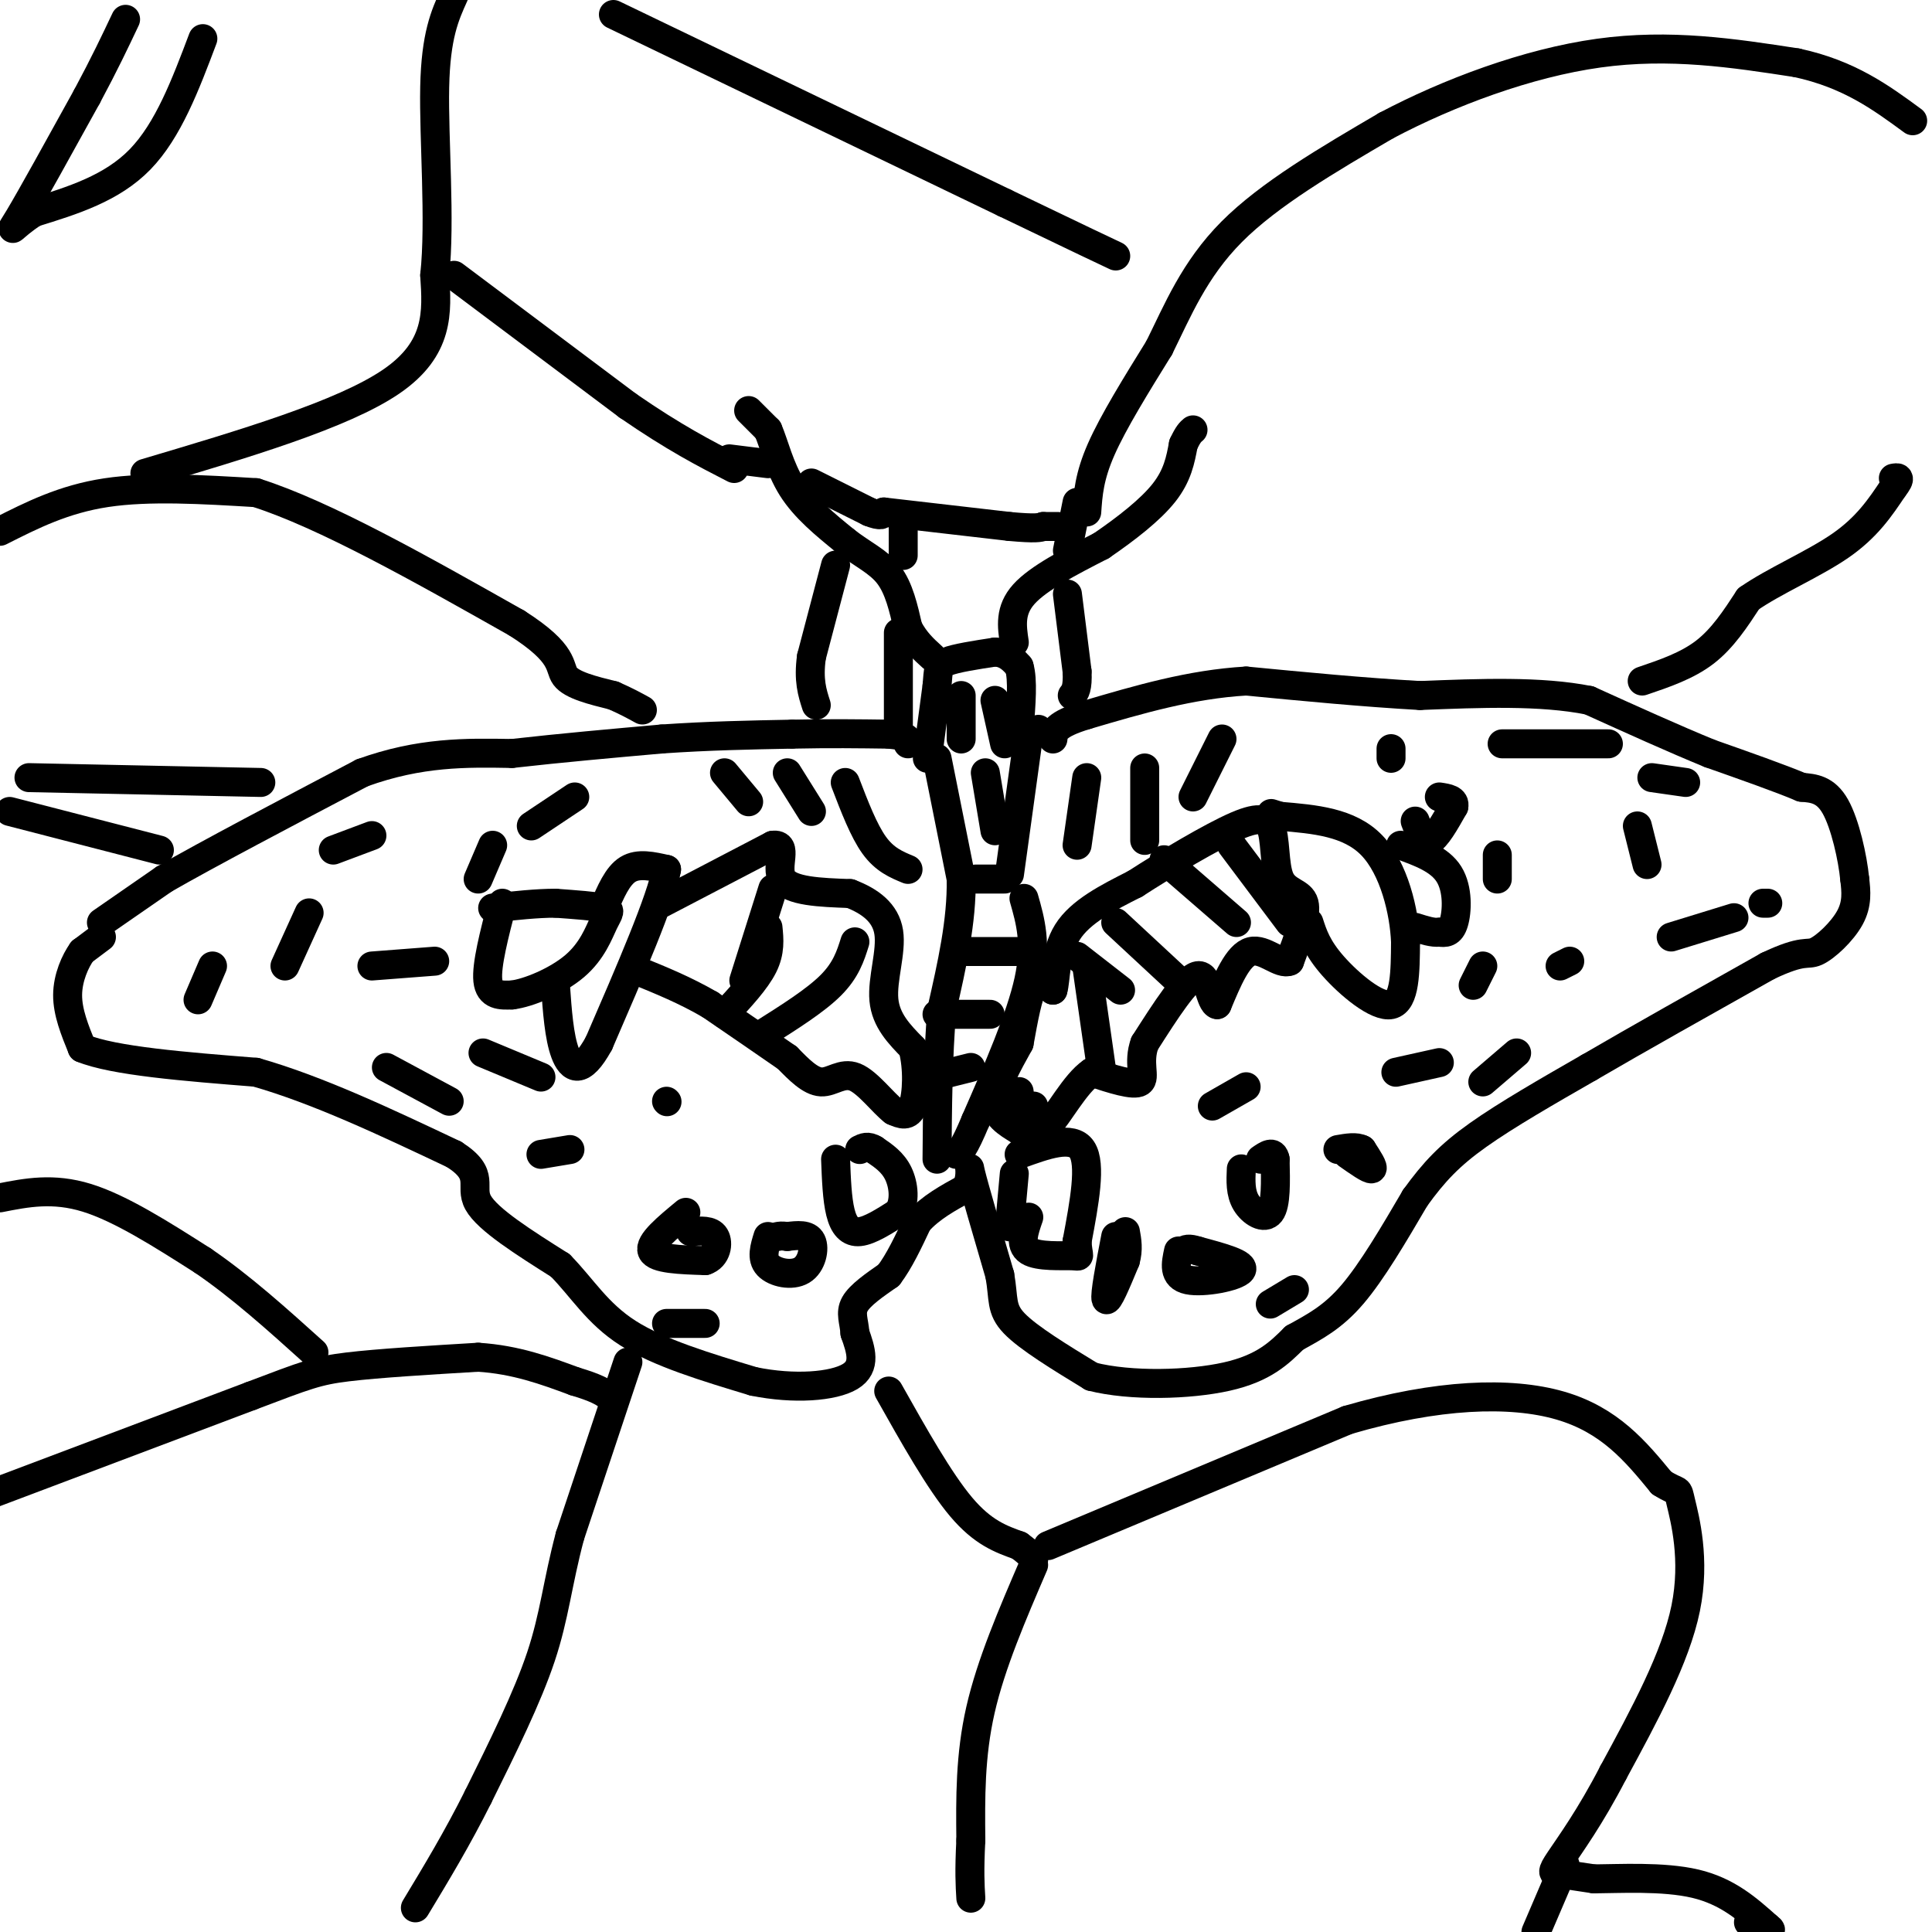 <svg viewBox='0 0 400 400' version='1.1' xmlns='http://www.w3.org/2000/svg' xmlns:xlink='http://www.w3.org/1999/xlink'><g fill='none' stroke='#000000' stroke-width='6' stroke-linecap='round' stroke-linejoin='round'><path d='M21,194c0.000,0.000 -4.000,3.000 -4,3'/><path d='M17,197c-1.422,1.978 -2.978,5.422 -3,9c-0.022,3.578 1.489,7.289 3,11'/><path d='M17,217c6.500,2.667 21.250,3.833 36,5'/><path d='M53,222c12.833,3.667 26.917,10.333 41,17'/><path d='M94,239c6.733,4.289 3.067,6.511 5,10c1.933,3.489 9.467,8.244 17,13'/><path d='M116,262c4.600,4.689 7.600,9.911 14,14c6.400,4.089 16.200,7.044 26,10'/><path d='M156,286c8.444,1.733 16.556,1.067 20,-1c3.444,-2.067 2.222,-5.533 1,-9'/><path d='M177,276c-0.156,-2.467 -1.044,-4.133 0,-6c1.044,-1.867 4.022,-3.933 7,-6'/><path d='M184,264c2.167,-2.833 4.083,-6.917 6,-11'/><path d='M190,253c2.667,-3.000 6.333,-5.000 10,-7'/><path d='M200,246c1.511,-2.689 0.289,-5.911 1,-3c0.711,2.911 3.356,11.956 6,21'/><path d='M207,264c0.889,5.000 0.111,7.000 3,10c2.889,3.000 9.444,7.000 16,11'/><path d='M226,285c8.089,2.067 20.311,1.733 28,0c7.689,-1.733 10.844,-4.867 14,-8'/><path d='M268,277c4.267,-2.356 7.933,-4.244 12,-9c4.067,-4.756 8.533,-12.378 13,-20'/><path d='M293,248c3.889,-5.378 7.111,-8.822 13,-13c5.889,-4.178 14.444,-9.089 23,-14'/><path d='M329,221c10.000,-5.833 23.500,-13.417 37,-21'/><path d='M366,200c7.583,-3.607 8.042,-2.125 10,-3c1.958,-0.875 5.417,-4.107 7,-7c1.583,-2.893 1.292,-5.446 1,-8'/><path d='M384,182c-0.422,-4.400 -1.978,-11.400 -4,-15c-2.022,-3.600 -4.511,-3.800 -7,-4'/><path d='M373,163c-4.333,-1.833 -11.667,-4.417 -19,-7'/><path d='M354,156c-7.333,-3.000 -16.167,-7.000 -25,-11'/><path d='M329,145c-10.000,-2.000 -22.500,-1.500 -35,-1'/><path d='M294,144c-11.833,-0.667 -23.917,-1.833 -36,-3'/><path d='M258,141c-11.500,0.667 -22.250,3.833 -33,7'/><path d='M225,148c-6.667,2.000 -6.833,3.500 -7,5'/><path d='M192,157c0.000,0.000 2.000,-15.000 2,-15'/><path d='M194,142c0.311,-3.356 0.089,-4.244 2,-5c1.911,-0.756 5.956,-1.378 10,-2'/><path d='M206,135c2.500,0.167 3.750,1.583 5,3'/><path d='M211,138c0.833,2.667 0.417,7.833 0,13'/><path d='M211,151c0.667,2.167 2.333,1.083 4,0'/><path d='M210,133c-0.500,-3.333 -1.000,-6.667 2,-10c3.000,-3.333 9.500,-6.667 16,-10'/><path d='M228,113c5.200,-3.556 10.200,-7.444 13,-11c2.800,-3.556 3.400,-6.778 4,-10'/><path d='M245,92c1.000,-2.167 1.500,-2.583 2,-3'/><path d='M155,85c0.000,0.000 4.000,4.000 4,4'/><path d='M159,89c1.244,2.800 2.356,7.800 5,12c2.644,4.200 6.822,7.600 11,11'/><path d='M175,112c3.533,2.778 6.867,4.222 9,7c2.133,2.778 3.067,6.889 4,11'/><path d='M188,130c1.500,2.833 3.250,4.417 5,6'/><path d='M21,191c0.000,0.000 13.000,-9.000 13,-9'/><path d='M34,182c9.000,-5.167 25.000,-13.583 41,-22'/><path d='M75,160c12.000,-4.333 21.500,-4.167 31,-4'/><path d='M106,156c10.333,-1.167 20.667,-2.083 31,-3'/><path d='M137,153c9.667,-0.667 18.333,-0.833 27,-1'/><path d='M164,152c7.833,-0.167 13.917,-0.083 20,0'/><path d='M184,152c4.000,0.333 4.000,1.167 4,2'/><path d='M0,248c5.500,-1.083 11.000,-2.167 18,0c7.000,2.167 15.500,7.583 24,13'/><path d='M42,261c7.833,5.333 15.417,12.167 23,19'/><path d='M-1,309c0.000,0.000 53.000,-20.000 53,-20'/><path d='M52,289c11.489,-4.356 13.711,-5.244 20,-6c6.289,-0.756 16.644,-1.378 27,-2'/><path d='M99,281c7.833,0.500 13.917,2.750 20,5'/><path d='M119,286c4.500,1.333 5.750,2.167 7,3'/><path d='M130,282c0.000,0.000 -12.000,36.000 -12,36'/><path d='M118,318c-2.622,9.867 -3.178,16.533 -6,25c-2.822,8.467 -7.911,18.733 -13,29'/><path d='M99,372c-4.333,8.667 -8.667,15.833 -13,23'/><path d='M184,288c5.250,9.333 10.500,18.667 15,24c4.500,5.333 8.250,6.667 12,8'/><path d='M211,320c2.500,1.833 2.750,2.417 3,3'/><path d='M214,324c-4.417,10.250 -8.833,20.500 -11,30c-2.167,9.500 -2.083,18.250 -2,27'/><path d='M201,381c-0.333,6.500 -0.167,9.250 0,12'/><path d='M217,320c0.000,0.000 62.000,-26.000 62,-26'/><path d='M279,294c18.489,-5.422 33.711,-5.978 44,-3c10.289,2.978 15.644,9.489 21,16'/><path d='M344,307c3.917,2.476 3.208,0.667 4,4c0.792,3.333 3.083,11.810 1,22c-2.083,10.190 -8.542,22.095 -15,34'/><path d='M334,367c-4.726,9.167 -9.042,15.083 -11,18c-1.958,2.917 -1.560,2.833 0,3c1.560,0.167 4.280,0.583 7,1'/><path d='M330,389c5.089,-0.022 14.311,-0.578 21,1c6.689,1.578 10.844,5.289 15,9'/><path d='M366,399c1.833,1.333 -1.083,0.167 -4,-1'/><path d='M324,386c0.000,0.000 -6.000,14.000 -6,14'/><path d='M340,141c4.667,-1.583 9.333,-3.167 13,-6c3.667,-2.833 6.333,-6.917 9,-11'/><path d='M362,124c5.133,-3.622 13.467,-7.178 19,-11c5.533,-3.822 8.267,-7.911 11,-12'/><path d='M392,101c1.833,-2.333 0.917,-2.167 0,-2'/><path d='M225,106c0.250,-3.667 0.500,-7.333 3,-13c2.500,-5.667 7.250,-13.333 12,-21'/><path d='M240,72c3.778,-7.622 7.222,-16.178 15,-24c7.778,-7.822 19.889,-14.911 32,-22'/><path d='M287,26c12.933,-6.844 29.267,-12.956 44,-15c14.733,-2.044 27.867,-0.022 41,2'/><path d='M372,13c10.833,2.333 17.417,7.167 24,12'/><path d='M221,123c0.000,0.000 2.000,16.000 2,16'/><path d='M223,139c0.167,3.500 -0.417,4.250 -1,5'/><path d='M223,104c0.000,0.000 -2.000,10.000 -2,10'/><path d='M0,110c6.583,-3.333 13.167,-6.667 22,-8c8.833,-1.333 19.917,-0.667 31,0'/><path d='M53,102c14.167,4.500 34.083,15.750 54,27'/><path d='M107,129c10.178,6.467 8.622,9.133 10,11c1.378,1.867 5.689,2.933 10,4'/><path d='M127,144c2.667,1.167 4.333,2.083 6,3'/><path d='M2,168c0.000,0.000 31.000,8.000 31,8'/><path d='M6,161c0.000,0.000 48.000,1.000 48,1'/><path d='M30,98c20.500,-6.083 41.000,-12.167 51,-19c10.000,-6.833 9.500,-14.417 9,-22'/><path d='M90,57c1.222,-11.244 -0.222,-28.356 0,-39c0.222,-10.644 2.111,-14.822 4,-19'/><path d='M42,8c-3.583,9.500 -7.167,19.000 -13,25c-5.833,6.000 -13.917,8.500 -22,11'/><path d='M7,44c-4.711,3.044 -5.489,5.156 -3,1c2.489,-4.156 8.244,-14.578 14,-25'/><path d='M18,20c3.667,-6.833 5.833,-11.417 8,-16'/><path d='M127,3c0.000,0.000 81.000,39.000 81,39'/><path d='M208,42c17.333,8.333 20.167,9.667 23,11'/><path d='M94,57c0.000,0.000 36.000,27.000 36,27'/><path d='M130,84c9.667,6.667 15.833,9.833 22,13'/><path d='M168,100c0.000,0.000 12.000,6.000 12,6'/><path d='M180,106c2.500,1.000 2.750,0.500 3,0'/><path d='M183,106c0.000,0.000 26.000,3.000 26,3'/><path d='M209,109c5.500,0.500 6.250,0.250 7,0'/><path d='M216,109c1.667,0.000 2.333,0.000 3,0'/><path d='M173,117c0.000,0.000 -5.000,19.000 -5,19'/><path d='M168,136c-0.667,4.833 0.167,7.417 1,10'/><path d='M186,131c0.000,0.000 0.000,19.000 0,19'/><path d='M187,107c0.000,0.000 0.000,8.000 0,8'/><path d='M151,95c0.000,0.000 8.000,1.000 8,1'/><path d='M104,187c-1.667,6.417 -3.333,12.833 -3,16c0.333,3.167 2.667,3.083 5,3'/><path d='M106,206c3.386,-0.394 9.351,-2.879 13,-6c3.649,-3.121 4.982,-6.879 6,-9c1.018,-2.121 1.719,-2.606 0,-3c-1.719,-0.394 -5.860,-0.697 -10,-1'/><path d='M115,187c-3.833,0.000 -8.417,0.500 -13,1'/><path d='M125,188c1.417,-3.333 2.833,-6.667 5,-8c2.167,-1.333 5.083,-0.667 8,0'/><path d='M138,180c-1.000,6.000 -7.500,21.000 -14,36'/><path d='M124,216c-3.644,6.667 -5.756,5.333 -7,2c-1.244,-3.333 -1.622,-8.667 -2,-14'/><path d='M137,187c0.000,0.000 23.000,-12.000 23,-12'/><path d='M160,175c3.400,-0.444 0.400,4.444 2,7c1.600,2.556 7.800,2.778 14,3'/><path d='M176,185c4.107,1.560 7.375,3.958 8,8c0.625,4.042 -1.393,9.726 -1,14c0.393,4.274 3.196,7.137 6,10'/><path d='M189,217c1.111,4.178 0.889,9.622 0,12c-0.889,2.378 -2.444,1.689 -4,1'/><path d='M185,230c-2.095,-1.548 -5.333,-5.917 -8,-7c-2.667,-1.083 -4.762,1.119 -7,1c-2.238,-0.119 -4.619,-2.560 -7,-5'/><path d='M163,219c-3.833,-2.667 -9.917,-6.833 -16,-11'/><path d='M147,208c-5.167,-3.000 -10.083,-5.000 -15,-7'/><path d='M159,192c0.250,2.500 0.500,5.000 -1,8c-1.500,3.000 -4.750,6.500 -8,10'/><path d='M177,195c-0.917,2.917 -1.833,5.833 -5,9c-3.167,3.167 -8.583,6.583 -14,10'/><path d='M160,184c0.000,0.000 -6.000,19.000 -6,19'/><path d='M211,216c-2.500,4.500 -5.000,9.000 -5,12c0.000,3.000 2.500,4.500 5,6'/><path d='M211,234c0.833,-0.333 0.417,-4.167 0,-8'/><path d='M211,216c0.917,-5.083 1.833,-10.167 3,-12c1.167,-1.833 2.583,-0.417 4,1'/><path d='M218,205c0.667,-2.067 0.333,-7.733 3,-12c2.667,-4.267 8.333,-7.133 14,-10'/><path d='M235,183c6.533,-4.222 15.867,-9.778 21,-12c5.133,-2.222 6.067,-1.111 7,0'/><path d='M263,171c1.202,2.333 0.708,8.167 2,11c1.292,2.833 4.369,2.667 5,5c0.631,2.333 -1.185,7.167 -3,12'/><path d='M267,199c-1.933,0.933 -5.267,-2.733 -8,-2c-2.733,0.733 -4.867,5.867 -7,11'/><path d='M252,208c-1.489,-0.244 -1.711,-6.356 -4,-6c-2.289,0.356 -6.644,7.178 -11,14'/><path d='M237,216c-1.489,4.044 0.289,7.156 -1,8c-1.289,0.844 -5.644,-0.578 -10,-2'/><path d='M226,222c-3.422,2.311 -6.978,9.089 -9,11c-2.022,1.911 -2.511,-1.044 -3,-4'/><path d='M225,200c0.000,0.000 3.000,21.000 3,21'/><path d='M223,198c0.000,0.000 9.000,7.000 9,7'/><path d='M231,191c0.000,0.000 14.000,13.000 14,13'/><path d='M241,178c0.000,0.000 15.000,13.000 15,13'/><path d='M255,175c0.000,0.000 12.000,16.000 12,16'/><path d='M194,157c0.000,0.000 5.000,25.000 5,25'/><path d='M199,182c0.167,8.667 -1.917,17.833 -4,27'/><path d='M195,209c-0.833,9.667 -0.917,20.333 -1,31'/><path d='M212,186c1.333,4.667 2.667,9.333 1,17c-1.667,7.667 -6.333,18.333 -11,29'/><path d='M202,232c-2.500,6.000 -3.250,6.500 -4,7'/><path d='M193,223c0.000,0.000 8.000,-2.000 8,-2'/><path d='M194,210c0.000,0.000 11.000,0.000 11,0'/><path d='M200,197c0.000,0.000 11.000,0.000 11,0'/><path d='M202,182c0.000,0.000 6.000,0.000 6,0'/><path d='M209,181c0.000,0.000 4.000,-29.000 4,-29'/><path d='M199,144c0.000,0.000 0.000,9.000 0,9'/><path d='M206,145c0.000,0.000 2.000,9.000 2,9'/><path d='M204,160c0.000,0.000 2.000,12.000 2,12'/><path d='M210,243c0.000,0.000 -1.000,11.000 -1,11'/><path d='M211,239c5.500,-2.000 11.000,-4.000 13,-1c2.000,3.000 0.500,11.000 -1,19'/><path d='M223,257c0.155,3.595 1.042,3.083 -1,3c-2.042,-0.083 -7.012,0.262 -9,-1c-1.988,-1.262 -0.994,-4.131 0,-7'/><path d='M173,240c0.156,4.111 0.311,8.222 1,11c0.689,2.778 1.911,4.222 4,4c2.089,-0.222 5.044,-2.111 8,-4'/><path d='M186,251c1.467,-2.178 1.133,-5.622 0,-8c-1.133,-2.378 -3.067,-3.689 -5,-5'/><path d='M181,238c-1.333,-0.833 -2.167,-0.417 -3,0'/><path d='M142,251c-3.833,3.167 -7.667,6.333 -7,8c0.667,1.667 5.833,1.833 11,2'/><path d='M146,261c2.378,-0.756 2.822,-3.644 2,-5c-0.822,-1.356 -2.911,-1.178 -5,-1'/><path d='M159,256c-0.702,2.250 -1.405,4.500 0,6c1.405,1.500 4.917,2.250 7,1c2.083,-1.250 2.738,-4.500 2,-6c-0.738,-1.500 -2.869,-1.250 -5,-1'/><path d='M163,256c-1.167,-0.167 -1.583,-0.083 -2,0'/><path d='M231,256c-1.167,6.083 -2.333,12.167 -2,13c0.333,0.833 2.167,-3.583 4,-8'/><path d='M233,261c0.667,-2.333 0.333,-4.167 0,-6'/><path d='M244,259c-0.578,2.667 -1.156,5.333 2,6c3.156,0.667 10.044,-0.667 11,-2c0.956,-1.333 -4.022,-2.667 -9,-4'/><path d='M248,259c-2.000,-0.667 -2.500,-0.333 -3,0'/><path d='M257,242c-0.111,2.489 -0.222,4.978 1,7c1.222,2.022 3.778,3.578 5,2c1.222,-1.578 1.111,-6.289 1,-11'/><path d='M264,240c-0.333,-1.833 -1.667,-0.917 -3,0'/><path d='M279,239c2.250,1.583 4.500,3.167 5,3c0.500,-0.167 -0.750,-2.083 -2,-4'/><path d='M282,238c-1.167,-0.667 -3.083,-0.333 -5,0'/><path d='M271,191c0.844,2.622 1.689,5.244 5,9c3.311,3.756 9.089,8.644 12,8c2.911,-0.644 2.956,-6.822 3,-13'/><path d='M291,195c-0.244,-6.200 -2.356,-15.200 -7,-20c-4.644,-4.800 -11.822,-5.400 -19,-6'/><path d='M265,169c-3.167,-1.000 -1.583,-0.500 0,0'/><path d='M290,175c4.044,1.467 8.089,2.933 10,6c1.911,3.067 1.689,7.733 1,10c-0.689,2.267 -1.844,2.133 -3,2'/><path d='M298,193c-1.333,0.167 -3.167,-0.417 -5,-1'/><path d='M293,170c0.833,2.250 1.667,4.500 3,4c1.333,-0.500 3.167,-3.750 5,-7'/><path d='M301,167c0.333,-1.500 -1.333,-1.750 -3,-2'/><path d='M310,182c0.000,0.000 0.000,-5.000 0,-5'/><path d='M323,200c0.000,0.000 2.000,-1.000 2,-1'/><path d='M341,179c0.000,0.000 -2.000,-8.000 -2,-8'/><path d='M342,161c0.000,0.000 7.000,1.000 7,1'/><path d='M333,154c0.000,0.000 -22.000,0.000 -22,0'/><path d='M288,155c0.000,0.000 0.000,2.000 0,2'/><path d='M225,161c0.000,0.000 -2.000,14.000 -2,14'/><path d='M237,159c0.000,0.000 0.000,15.000 0,15'/><path d='M253,153c0.000,0.000 -6.000,12.000 -6,12'/><path d='M150,160c0.000,0.000 5.000,6.000 5,6'/><path d='M163,160c0.000,0.000 5.000,8.000 5,8'/><path d='M175,162c1.917,5.000 3.833,10.000 6,13c2.167,3.000 4.583,4.000 7,5'/><path d='M346,194c0.000,0.000 13.000,-4.000 13,-4'/><path d='M365,187c0.000,0.000 1.000,0.000 1,0'/><path d='M41,207c0.000,0.000 3.000,-7.000 3,-7'/><path d='M59,200c0.000,0.000 5.000,-11.000 5,-11'/><path d='M69,176c0.000,0.000 8.000,-3.000 8,-3'/><path d='M99,182c0.000,0.000 3.000,-7.000 3,-7'/><path d='M110,171c0.000,0.000 9.000,-6.000 9,-6'/><path d='M77,200c0.000,0.000 13.000,-1.000 13,-1'/><path d='M100,218c0.000,0.000 12.000,5.000 12,5'/><path d='M80,221c0.000,0.000 13.000,7.000 13,7'/><path d='M112,239c0.000,0.000 6.000,-1.000 6,-1'/><path d='M138,228c0.000,0.000 0.100,0.100 0.1,0.1'/><path d='M251,229c0.000,0.000 7.000,-4.000 7,-4'/><path d='M289,222c0.000,0.000 9.000,-2.000 9,-2'/><path d='M305,204c0.000,0.000 2.000,-4.000 2,-4'/><path d='M307,224c0.000,0.000 7.000,-6.000 7,-6'/><path d='M263,270c0.000,0.000 5.000,-3.000 5,-3'/><path d='M146,274c0.000,0.000 -8.000,0.000 -8,0'/></g>
</svg>